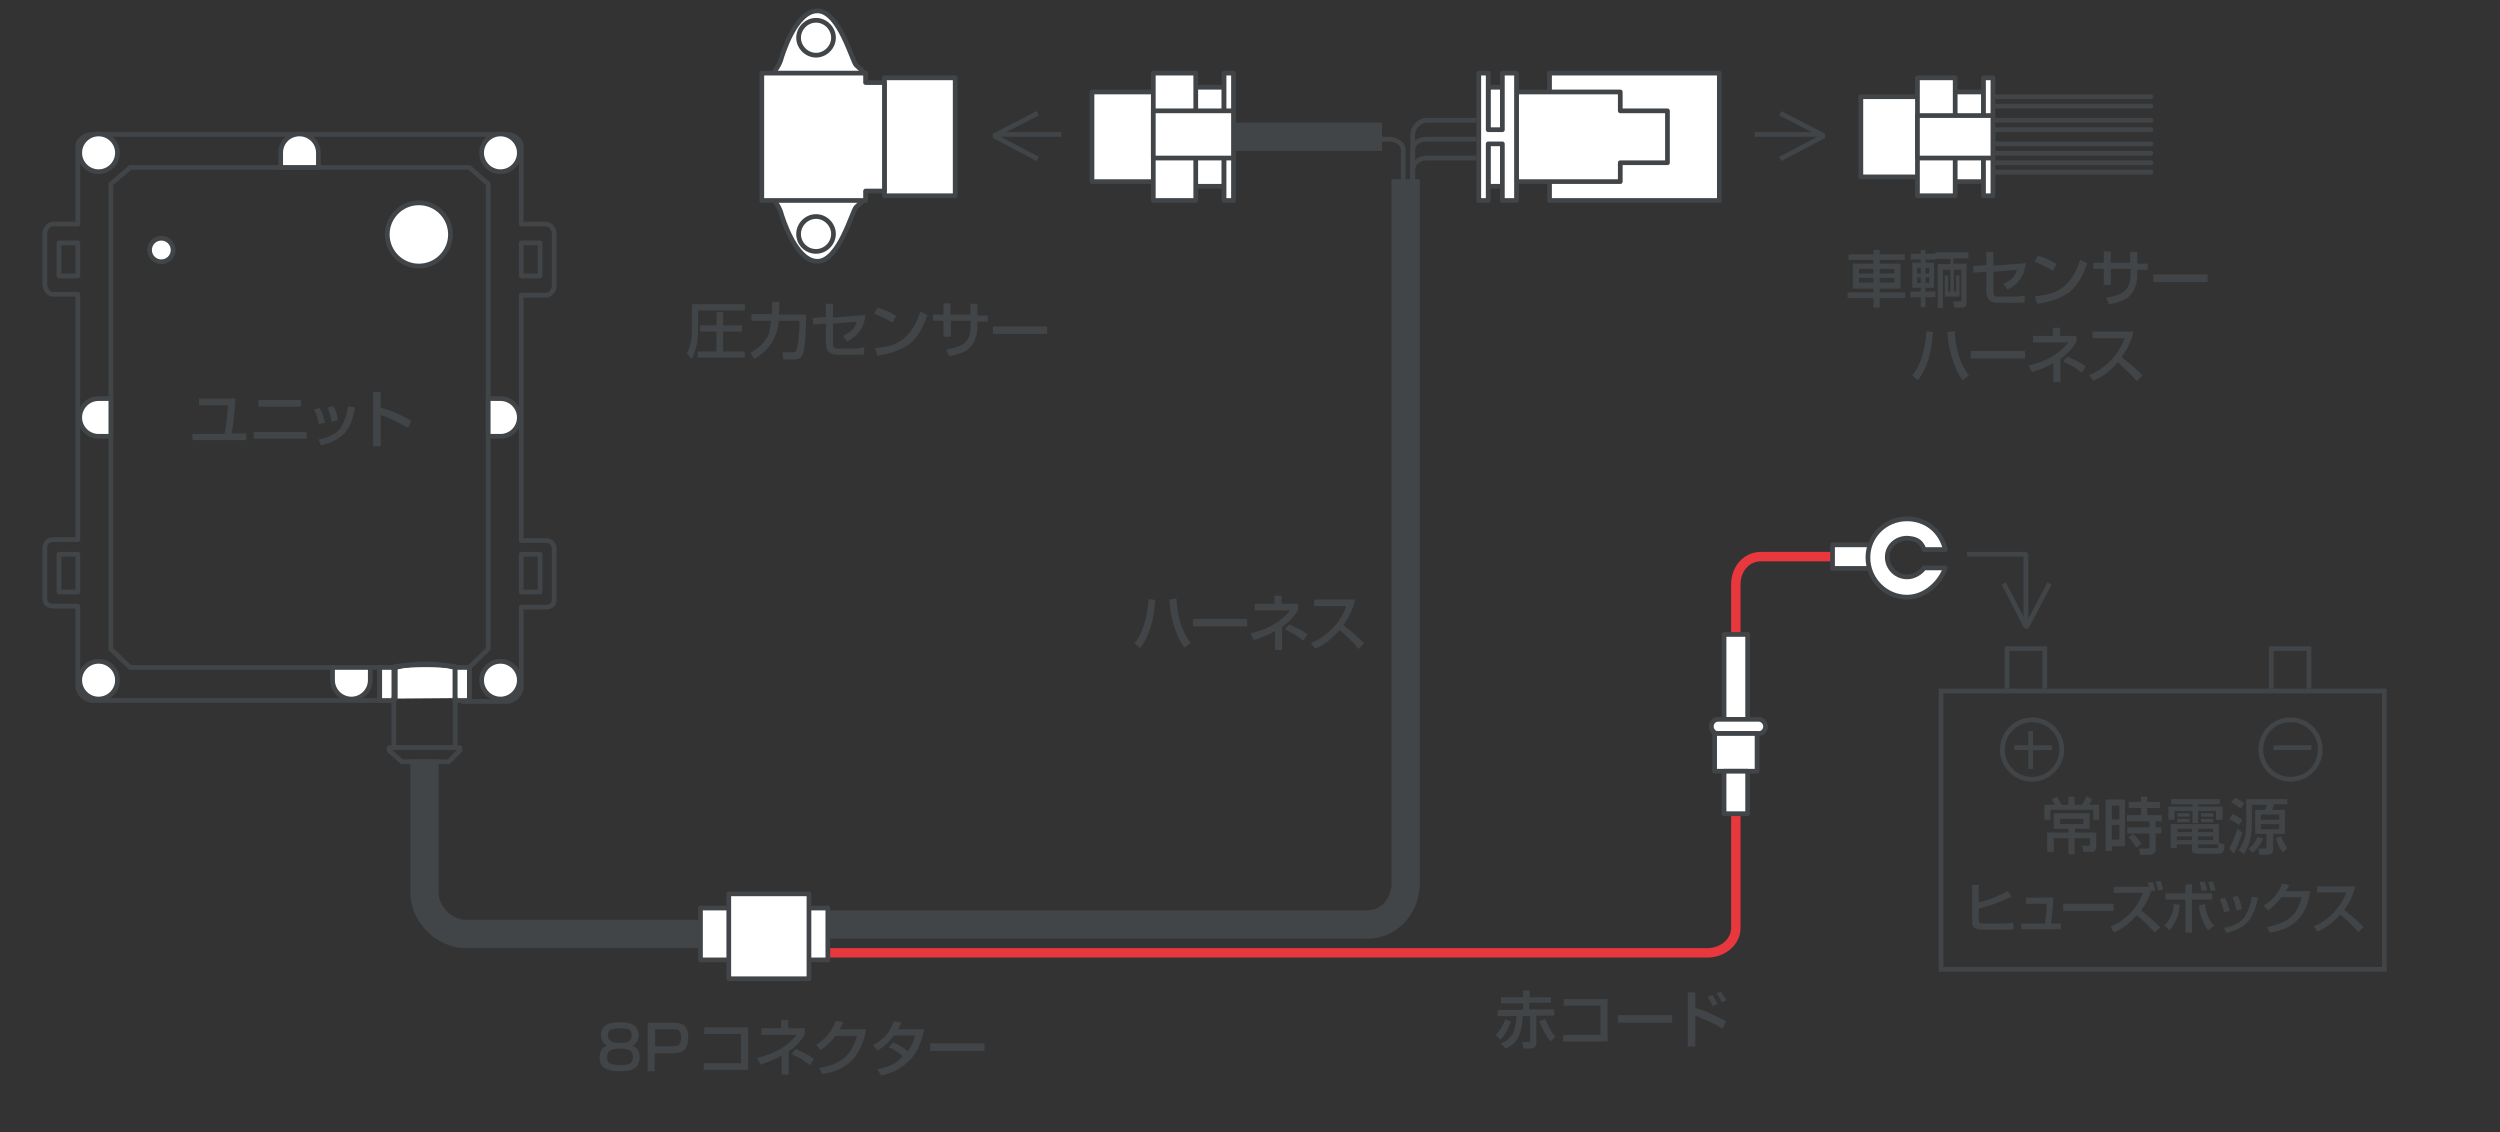 <?xml version="1.0" encoding="utf-8"?>
<!-- Generator: Adobe Illustrator 16.0.0, SVG Export Plug-In . SVG Version: 6.00 Build 0)  -->
<!DOCTYPE svg PUBLIC "-//W3C//DTD SVG 1.1//EN" "http://www.w3.org/Graphics/SVG/1.1/DTD/svg11.dtd">
<svg version="1.1" xmlns="http://www.w3.org/2000/svg" xmlns:xlink="http://www.w3.org/1999/xlink" x="0px" y="0px" width="530px"
	 height="240px" viewBox="0 0 530 240" style="enable-background:new 0 0 530 240;" xml:space="preserve">
<rect x="0" y="0" width="530" height="240" fill="#333333" stroke="none"/>
<g id="塗り">
</g>
<g id="文字">
	<g>
		<g>
			<path style="fill:#414547;" d="M42.1,84.5h7.8c-0.2,2.9-0.4,5.4-0.8,7.4h3.1v1.4H40.8V92h6.8c0.4-1.8,0.6-3.8,0.7-6.1h-6.1V84.5z"/>
			<path style="fill:#414547;" d="M53.8,91.6H65V93H53.8V91.6z M54.8,84.8h9v1.4h-9V84.8z"/>
			<path style="fill:#414547;" d="M67.8,86.5c0.5,1.1,0.9,2.1,1.1,3.1l-1.3,0.3c-0.2-1-0.5-2.1-1-3.1L67.8,86.5z M75.3,86.4
				c-0.2,1.1-0.5,2-0.7,2.7c-0.5,1.5-1.3,2.7-2.4,3.5c-1.1,0.8-2.4,1.4-4.1,1.8l-0.6-1.2c2-0.4,3.5-1.1,4.4-2.1
				c0.8-0.9,1.3-2.2,1.7-3.9c0.1-0.3,0.1-0.7,0.2-1.1L75.3,86.4z M70.7,86.1c0.5,0.9,0.8,1.9,0.9,3l-1.3,0.3c-0.2-1.1-0.4-2.1-0.9-3
				L70.7,86.1z"/>
			<path style="fill:#414547;" d="M79.1,83.1h1.6v3.3c2.1,0.6,4.3,1.5,6.5,2.8l-0.7,1.5C84,89.3,82,88.3,80.7,88v6.6h-1.6V83.1z"/>
		</g>
	</g>
	<g>
		<g>
			<path style="fill:#414547;" d="M244.9,127.2c-0.3,4.4-1.3,7.8-3.2,10.2l-1.2-1c1-1.2,1.7-2.7,2.2-4.5c0.4-1.4,0.7-3.1,0.8-4.9
				L244.9,127.2z M247.9,127.1l1.5-0.2c0.1,2,0.4,3.8,0.9,5.3c0.5,1.5,1.2,2.9,2.1,4.1l-1.3,1c-1-1.3-1.8-3.1-2.4-5.2
				C248.3,130.5,248,128.9,247.9,127.1z"/>
			<path style="fill:#414547;" d="M252.9,131.2h11.5v1.6h-11.5V131.2z"/>
			<path style="fill:#414547;" d="M271.8,132.9v4.9h-1.5v-4c-1.2,0.7-2.7,1.3-4.5,1.9l-0.7-1.4c3.7-0.9,6.5-2.5,8.4-4.9h-7.5v-1.4h4.2v-1.7
				h1.5v1.7h3.5v1.3C274.2,131,273,132.1,271.8,132.9z M273.3,132.4c1.6,0.7,2.9,1.3,3.9,2.1l-0.9,1.3c-0.7-0.5-1.3-0.9-1.8-1.3
				c-0.6-0.3-1.3-0.7-2.1-1.1L273.3,132.4z"/>
			<path style="fill:#414547;" d="M284,133.6L284,133.6c-1.7,1.9-3.4,3.2-5.2,3.9l-0.9-1.2c1.7-0.6,3.2-1.7,4.7-3.2c1.3-1.4,2.2-2.9,2.8-4.6
				h-6.8v-1.4h8.7c-0.4,1.9-1.3,3.7-2.5,5.4c1.6,1.3,3.1,2.5,4.4,3.9l-1.2,1.2C287,136.3,285.6,134.9,284,133.6z"/>
		</g>
	</g>
	<g>
		<g>
			<path style="fill:#414547;" d="M128.8,221.7c-0.4-0.1-0.7-0.4-0.9-0.7c-0.3-0.4-0.5-1-0.5-1.5c0-0.9,0.3-1.5,0.8-2
				c0.6-0.5,1.7-0.8,3.2-0.8c1.7,0,2.8,0.3,3.4,1c0.4,0.5,0.6,1.1,0.6,1.8c0,0.6-0.2,1.1-0.5,1.5c-0.2,0.3-0.5,0.6-0.9,0.7
				c0.5,0.1,0.8,0.4,1.1,0.7c0.4,0.5,0.5,1.1,0.5,1.8c0,1-0.4,1.8-1.1,2.3c-0.6,0.4-1.7,0.6-3.1,0.6c-1.6,0-2.7-0.3-3.4-0.8
				c-0.6-0.5-0.9-1.2-0.9-2.1c0-0.7,0.2-1.3,0.5-1.8C128,222,128.3,221.8,128.8,221.7z M131.4,222.3c-1.1,0-1.8,0.2-2.2,0.5
				c-0.3,0.2-0.5,0.7-0.5,1.3c0,0.5,0.1,0.9,0.3,1.1c0.4,0.4,1.2,0.6,2.4,0.6c1,0,1.7-0.1,2.1-0.3c0.4-0.2,0.7-0.7,0.7-1.4
				c0-0.6-0.2-1-0.5-1.3c-0.2-0.2-0.5-0.3-0.9-0.4C132.4,222.4,132,222.3,131.4,222.3z M131.4,218c-1,0-1.7,0.1-2.1,0.4
				c-0.3,0.2-0.4,0.6-0.4,1.1s0.1,0.9,0.4,1.1c0.3,0.2,0.6,0.3,0.9,0.4c0.4,0.1,0.8,0.1,1.2,0.1c0.7,0,1.3-0.1,1.6-0.2
				c0.4-0.1,0.7-0.4,0.8-0.7c0.1-0.2,0.1-0.4,0.1-0.7c0-0.5-0.1-0.9-0.4-1.1C133.2,218.1,132.5,218,131.4,218z"/>
			<path style="fill:#414547;" d="M137.3,216.8h5.5c0.9,0,1.6,0.2,2.1,0.5c0.7,0.5,1,1.4,1,2.7c0,1.4-0.4,2.3-1.1,2.8
				c-0.5,0.3-1.2,0.5-2.2,0.5h-3.8v3.8h-1.5V216.8z M138.9,218.2v3.6h3.7c0.7,0,1.1-0.1,1.3-0.3c0.3-0.3,0.5-0.8,0.5-1.5
				c0-0.8-0.2-1.3-0.5-1.6c-0.2-0.2-0.6-0.2-1.3-0.2H138.9z"/>
			<path style="fill:#414547;" d="M149.3,217.8h9.3v9h-9.4v-1.4h7.9v-6.2h-7.8V217.8z"/>
			<path style="fill:#414547;" d="M167.2,222.9v4.9h-1.5v-4c-1.2,0.7-2.7,1.3-4.5,1.9l-0.7-1.4c3.7-0.9,6.5-2.5,8.4-4.9h-7.5v-1.4h4.2v-1.7
				h1.5v1.7h3.5v1.3C169.6,221,168.4,222.1,167.2,222.9z M168.7,222.4c1.6,0.7,2.9,1.3,3.9,2.1l-0.9,1.3c-0.7-0.5-1.3-0.9-1.8-1.3
				c-0.6-0.3-1.3-0.7-2.1-1.1L168.7,222.4z"/>
			<path style="fill:#414547;" d="M178,218.2h5.6c-0.2,1.2-0.4,2.2-0.8,3c-1,2.8-2.9,4.8-5.7,5.8c-0.8,0.3-1.8,0.5-2.8,0.7l-0.6-1.3
				c2.6-0.4,4.6-1.3,5.8-2.6c0.9-1,1.7-2.4,2.2-4.2h-4.6c-1.1,1.5-2.2,2.4-3.1,3l-1-1.1c2-1.2,3.4-2.9,4.2-5.1l1.6,0.3
				C178.6,217.2,178.3,217.7,178,218.2z"/>
			<path style="fill:#414547;" d="M191.4,223.9c-0.9-0.8-1.9-1.4-3-1.9l1-1c1.2,0.5,2.2,1.1,3,1.9c0.8-1,1.3-2.1,1.6-3.4h-4.5
				c-0.9,1.3-2.1,2.4-3.4,3.2l-1-1.1c1.1-0.6,2-1.3,2.8-2.2c0.6-0.8,1.2-1.7,1.6-2.9l1.6,0.3c-0.2,0.5-0.5,1-0.7,1.4h5.5
				c-0.2,1.2-0.5,2.2-0.9,3.2c-1,2.5-2.7,4.3-5.2,5.6c-0.9,0.4-1.9,0.8-3,1l-0.8-1.3c1.6-0.3,3-0.8,4.3-1.7
				C190.6,224.6,191,224.3,191.4,223.9z"/>
			<path style="fill:#414547;" d="M197.2,221.2h11.5v1.6h-11.5V221.2z"/>
		</g>
	</g>
	<g>
		<g>
			<path style="fill:#414547;" d="M403.8,55.1h-5.3v0.8h4.4v5.3h-4.4V62h5.4v1.2h-5.4v2h-1.3v-2h-5.5V62h5.5v-0.8h-4.4v-5.3h4.4v-0.8h-5.3
				v-1.2h5.3v-0.9h1.3v0.9h5.3V55.1z M397.2,57h-3.1v1h3.1V57z M397.2,58.9h-3.1v1h3.1V58.9z M401.6,57h-3.1v1h3.1V57z M401.6,58.9
				h-3.1v1h3.1V58.9z"/>
			<path style="fill:#414547;" d="M410.3,54.8V55h-2.1v0.7h1.8V61h-1.8v0.8h2.1V63h-2.1v2.1h-1V63H405v-1.2h2.2V61h-1.8v-5.3h1.8V55h-2.1
				v-1.2h2.1V53h1v0.8h2.1v-0.3h7v1.3h-3.2v1.1h2.8v8.3c0,0.7-0.3,1-0.9,1h-1.7l-0.2-1.3h1.4c0.2,0,0.3-0.1,0.3-0.2v-6.5h-1.6v4.6
				h0.5v-3.4h0.7v4.5h-3.1v-4.5h0.7v3.4h0.5v-4.6h-1.6v8.1h-1.1v-9.3h2.7v-1.1H410.3z M407.2,56.8h-0.8v1.2h0.8V56.8z M407.2,58.8
				h-0.8V60h0.8V58.8z M409,56.8h-0.8v1.2h0.8V56.8z M409,58.8h-0.8V60h0.8V58.8z"/>
			<path style="fill:#414547;" d="M422.7,56.3l6.8-0.5c-0.2,1.5-0.7,2.7-1.3,3.5c-0.6,0.8-1.4,1.5-2.6,2.1l-0.9-1.2c0.7-0.3,1.3-0.7,1.8-1.1
				c0.5-0.5,0.9-1.1,1.1-1.9l-5,0.4v4c0,0.5,0,0.7,0.1,0.9c0.1,0.2,0.3,0.4,0.7,0.4c0.2,0,0.5,0,0.8,0h2.7c0.9,0,1.7-0.1,2.3-0.3
				v1.5c-0.5,0.1-1.2,0.1-2.2,0.1h-3c-0.5,0-1,0-1.4-0.1c-0.5-0.1-0.8-0.4-1.1-0.7c-0.2-0.4-0.4-1-0.4-1.8v-4l-2.7,0.2l-0.1-1.4
				l2.8-0.2v-2.8h1.5V56.3z"/>
			<path style="fill:#414547;" d="M432,54.2c1.4,0.4,2.8,1,4,1.8l-0.8,1.4c-0.5-0.3-1.1-0.7-1.8-1c-0.8-0.4-1.5-0.7-2.1-0.9L432,54.2z
				 M431.9,64.4l-0.5-1.6c1.3-0.1,2.4-0.3,3.5-0.6c2-0.7,3.6-2,4.8-4.1c0.5-0.8,0.9-1.8,1.3-3l1.5,0.7c-0.9,2.7-2.1,4.7-3.6,6
				C437.2,63.1,434.9,64,431.9,64.4z"/>
			<path style="fill:#414547;" d="M451.6,55.9v-2.5h1.5v2.5h2.2v1.3h-2.2v1.1c0,0.8-0.1,1.6-0.4,2.4c-0.4,1.2-1.1,2.1-2.1,2.7
				c-0.9,0.5-2.1,0.9-3.5,1.1l-0.6-1.4c2-0.3,3.3-0.8,4.1-1.6c0.7-0.7,1.1-1.9,1.1-3.4v-1.1h-4.2v3.4H446v-3.4h-2.2v-1.3h2.2v-2.4
				h1.5v2.4H451.6z"/>
			<path style="fill:#414547;" d="M456.5,58.2H468v1.6h-11.5V58.2z"/>
			<path style="fill:#414547;" d="M409.8,70.4c-0.3,4.4-1.3,7.8-3.2,10.2l-1.2-1c1-1.2,1.7-2.7,2.2-4.5c0.4-1.4,0.7-3.1,0.8-4.9L409.8,70.4z
				 M412.9,70.4l1.5-0.2c0.1,2,0.4,3.8,0.9,5.3c0.5,1.5,1.2,2.9,2.1,4.1l-1.3,1c-1-1.3-1.8-3.1-2.4-5.2
				C413.2,73.7,412.9,72.1,412.9,70.4z"/>
			<path style="fill:#414547;" d="M417.8,74.4h11.5V76h-11.5V74.4z"/>
			<path style="fill:#414547;" d="M436.8,76.1V81h-1.5v-4c-1.2,0.7-2.7,1.3-4.5,1.9l-0.7-1.4c3.7-0.9,6.5-2.5,8.4-4.9h-7.5v-1.4h4.2v-1.7
				h1.5v1.7h3.5v1.3C439.1,74.2,437.9,75.3,436.8,76.1z M438.3,75.6c1.6,0.7,2.9,1.3,3.9,2.1l-0.9,1.3c-0.7-0.5-1.3-0.9-1.8-1.3
				c-0.6-0.3-1.3-0.7-2.1-1.1L438.3,75.6z"/>
			<path style="fill:#414547;" d="M449,76.8L449,76.8c-1.7,1.9-3.4,3.2-5.2,3.9l-0.9-1.2c1.7-0.6,3.2-1.7,4.7-3.2c1.3-1.4,2.2-2.9,2.8-4.6
				h-6.8v-1.4h8.7c-0.4,1.9-1.3,3.7-2.5,5.4c1.6,1.3,3.1,2.5,4.4,3.9l-1.2,1.2C451.9,79.5,450.5,78.2,449,76.8z"/>
		</g>
	</g>
	<g>
		<g>
			<path style="fill:#414547;" d="M146.6,64.5h11.3v1.3h-9.9v4.3c0,1-0.1,2-0.3,3c-0.3,1.2-0.6,2.2-1.1,3l-1-1.2c0.7-1.3,1.1-2.9,1.1-4.8
				V64.5z M157.3,69v1.3h-4v4.2h4.6v1.3h-10v-1.3h4v-4.2h-3.5V69h3.5v-2.8h1.4V69H157.3z"/>
			<path style="fill:#414547;" d="M163.5,68h-4.2v-1.4h4.3c0-0.6,0.1-1.1,0.1-1.7v-0.9h1.5v1c0,0.7,0,1.2-0.1,1.7h5.8c0,2.1-0.1,3.8-0.2,5.3
				c-0.1,1.3-0.3,2.3-0.4,2.8c-0.2,0.5-0.4,0.9-0.7,1.1c-0.3,0.2-0.7,0.3-1.1,0.3h-2.4l-0.2-1.5h2.2c0.3,0,0.5-0.1,0.7-0.3
				c0.1-0.2,0.2-0.6,0.3-1.1c0.1-0.6,0.2-1.5,0.3-2.6c0.1-0.9,0.1-1.7,0.1-2.3c0-0.1,0-0.2,0-0.4h-4.4c-0.1,1.3-0.4,2.3-0.7,3.1
				c-0.8,2.1-2.3,3.7-4.5,5l-0.8-1.3c2-1.1,3.3-2.5,4-4.2C163.1,70,163.3,69.1,163.5,68z"/>
			<path style="fill:#414547;" d="M176.7,67.3l6.8-0.5c-0.2,1.5-0.7,2.7-1.3,3.5c-0.6,0.8-1.4,1.5-2.6,2.1l-0.9-1.2c0.7-0.3,1.3-0.7,1.8-1.1
				c0.5-0.5,0.9-1.1,1.1-1.9l-5,0.4v4c0,0.5,0,0.7,0.1,0.9c0.1,0.2,0.3,0.4,0.7,0.4c0.2,0,0.5,0,0.8,0h2.7c0.9,0,1.7-0.1,2.3-0.3
				v1.5c-0.5,0.1-1.2,0.1-2.2,0.1h-3c-0.5,0-1,0-1.4-0.1c-0.5-0.1-0.8-0.4-1.1-0.7c-0.2-0.4-0.4-1-0.4-1.8v-4l-2.7,0.2l-0.1-1.4
				l2.8-0.2v-2.8h1.5V67.3z"/>
			<path style="fill:#414547;" d="M186,65.2c1.4,0.4,2.8,1,4,1.8l-0.8,1.4c-0.5-0.3-1.1-0.7-1.8-1c-0.8-0.4-1.5-0.7-2.1-0.9L186,65.2z
				 M186,75.4l-0.5-1.6c1.3-0.1,2.4-0.3,3.5-0.6c2-0.7,3.6-2,4.8-4.1c0.5-0.8,0.9-1.8,1.3-3l1.5,0.7c-0.9,2.7-2.1,4.7-3.6,6
				C191.2,74.1,188.9,75,186,75.4z"/>
			<path style="fill:#414547;" d="M205.7,66.9v-2.5h1.5v2.5h2.2v1.3h-2.2v1.1c0,0.8-0.1,1.6-0.4,2.4c-0.4,1.2-1.1,2.1-2.1,2.7
				c-0.9,0.5-2.1,0.9-3.5,1.1l-0.6-1.4c2-0.3,3.3-0.8,4.1-1.6c0.7-0.7,1.1-1.9,1.1-3.4v-1.1h-4.2v3.4H200v-3.4h-2.2v-1.3h2.2v-2.4
				h1.5v2.4H205.7z"/>
			<path style="fill:#414547;" d="M210.5,69.2H222v1.6h-11.5V69.2z"/>
		</g>
	</g>
	<rect x="411.5" y="146.5" style="fill:none;stroke:#414547;stroke-miterlimit:10;" width="94" height="59"/>
	<polyline style="fill:none;stroke:#414547;stroke-miterlimit:10;" points="433.5,146 433.5,137.5 425.5,137.5 425.5,146 	"/>
	<polyline style="fill:none;stroke:#414547;stroke-miterlimit:10;" points="489.5,146 489.5,137.5 481.5,137.5 481.5,146 	"/>
	<g>
		<path style="fill:none;stroke:#414547;" d="M479.3,158.9c0-3.5,2.8-6.3,6.3-6.3c3.5,0,6.3,2.8,6.3,6.3c0,3.5-2.8,6.3-6.3,6.3
			C482.1,165.2,479.3,162.4,479.3,158.9z"/>
		<line style="fill:none;stroke:#414547;" x1="490" y1="158.5" x2="482" y2="158.5"/>
	</g>
	<g>
		<g>
			<path style="fill:#414547;" d="M318.1,220.4l-1-1c0.9-0.9,1.6-2,2-3.3l1.2,0.5c-0.2,0.6-0.5,1.2-0.8,1.9
				C319.1,219.2,318.7,219.8,318.1,220.4z M328.8,211.3v1.3h-4.6v1.4h5.3v1.3h-3.8v5.7c0,0.5-0.1,0.8-0.4,1c-0.2,0.2-0.5,0.3-1,0.3
				H323l-0.3-1.4h1.4c0.2,0,0.3-0.1,0.3-0.3v-5.2h-1.6c-0.1,1.7-0.3,3.1-0.8,4.2c-0.5,1.2-1.4,2.1-2.8,2.7l-1-1.1
				c1.1-0.4,1.9-1.1,2.4-1.9c0.5-0.9,0.8-2.2,0.9-3.9h-4v-1.3h5.4v-1.4h-4.7v-1.3h4.7V210h1.4v1.4H328.8z M328.7,220.8
				c-0.9-1.1-1.7-2.6-2.4-4.3l1.3-0.5c0.3,0.8,0.6,1.4,0.9,2c0.3,0.6,0.7,1.2,1.2,1.8L328.7,220.8z"/>
			<path style="fill:#414547;" d="M331.5,211.8h9.3v9h-9.4v-1.4h7.9v-6.2h-7.8V211.8z"/>
			<path style="fill:#414547;" d="M343,215.2h11.5v1.6H343V215.2z"/>
			<path style="fill:#414547;" d="M357.8,210.4h1.6v3.3c1.9,0.5,4.1,1.5,6.5,2.8l-0.7,1.6c-0.8-0.5-1.8-1.1-3-1.6c-1.1-0.5-2-0.9-2.8-1.2
				v6.6h-1.6V210.4z M363,210.9c0.4,0.7,0.8,1.3,1.1,1.9l-1,0.5c-0.3-0.6-0.6-1.3-1.1-1.9L363,210.9z M364.8,210.2
				c0.4,0.6,0.8,1.2,1.2,1.8l-1,0.5c-0.3-0.6-0.6-1.3-1.1-1.9L364.8,210.2z"/>
		</g>
	</g>
	<g>
		<path style="fill:none;stroke:#414547;" d="M424.5,158.9c0-3.4,2.8-6.3,6.3-6.3c3.5,0,6.3,2.8,6.3,6.3c0,3.4-2.8,6.3-6.3,6.3
			C427.3,165.2,424.5,162.4,424.5,158.9z"/>
		<line style="fill:none;stroke:#414547;" x1="435" y1="158.5" x2="427" y2="158.5"/>
		<line style="fill:none;stroke:#414547;" x1="430.5" y1="155" x2="430.5" y2="163"/>
	</g>
	<g>
		<g>
			<path style="fill:#414547;" d="M436.1,168.9c0.3,0.5,0.6,1,0.9,1.7h1.5v-1.7h1.3v1.7h1.6c0.3-0.5,0.6-1.1,0.9-1.8l1.2,0.6
				c-0.1,0.3-0.3,0.7-0.6,1.2h2.1v3.2h-1.2v-2.1h-9.1v2.1h-1.3v-3.2h2.2c0-0.1-0.1-0.3-0.3-0.6c-0.2-0.3-0.3-0.5-0.3-0.6
				L436.1,168.9z M443,177.7h-3.2v3.4h-1.3v-3.4h-3.1v2.9h-1.4v-4.1h4.5v-0.8h-3.1v-3.3h7.6v3.3h-3.1v0.8h4.5v2.8
				c0,0.5-0.1,0.8-0.2,1c-0.2,0.2-0.4,0.3-0.8,0.3h-1.7l-0.3-1.3h1.2c0.2,0,0.3,0,0.4-0.1c0.1-0.1,0.1-0.1,0.1-0.3V177.7z
				 M441.7,173.6h-5v1.1h5V173.6z"/>
			<path style="fill:#414547;" d="M446.4,169.5h4.1v9.9h-2.8v1h-1.3V169.5z M449.3,170.8h-1.6v2.9h1.6V170.8z M449.3,174.9h-1.6v3.1h1.6
				V174.9z M457.9,171.3h-2.7v1.5h3.1v1.3H457v1.3h1.2v1.3H457v3.2c0,0.3,0,0.5-0.1,0.6c-0.2,0.4-0.5,0.7-1.1,0.7h-2.1l-0.2-1.3h1.9
				c0.2,0,0.3-0.1,0.3-0.2v-3H451v-1.3h4.7v-1.3h-4.8v-1.3h3v-1.5h-2.6v-1.3h2.6v-1.1h1.3v1.1h2.7V171.3z M452.2,176.8
				c0.7,0.6,1.3,1.3,1.8,2.1l-1.1,0.8c-0.4-0.6-0.7-1.1-0.9-1.3c-0.2-0.3-0.5-0.6-0.8-0.9L452.2,176.8z"/>
			<path style="fill:#414547;" d="M460.2,169.4h10.4v1.1H466v0.5h5.2v2.8h-1.4v-1.9H466v2.6h-1.2v-2.6H461v1.9h-1.3v-2.8h5.1v-0.5h-4.5
				V169.4z M471.6,179c0,0.7-0.1,1.1-0.2,1.4c-0.2,0.4-0.5,0.6-0.9,0.6H466c-0.5,0-0.8-0.1-1-0.2c-0.2-0.1-0.3-0.4-0.3-0.7V179h-3.2
				v0.8h-1.3v-5.1h10.2v4L471.6,179z M464.7,177.3h-3.2v0.8h3.2V177.3z M464.7,175.7h-3.1v0.7h3.1V175.7z M461.6,172.4h2.6v0.7h-2.6
				V172.4z M461.6,173.6h2.6v0.7h-2.6V173.6z M469.2,175.7H466v0.7h3.2V175.7z M469.2,177.3H466v0.8h3.2V177.3z M470.3,179H466v0.5
				c0,0.2,0,0.3,0.1,0.3c0,0,0.1,0,0.2,0h3.5c0.2,0,0.3,0,0.4-0.1C470.2,179.7,470.3,179.4,470.3,179z M466.6,172.4h2.6v0.7h-2.6
				V172.4z M466.6,173.6h2.6v0.7h-2.6V173.6z"/>
			<path style="fill:#414547;" d="M475.4,176.5c-0.5,1.5-1.1,3-1.8,4.5l-1-1.1c0.7-1.3,1.3-2.7,1.7-4.2L475.4,176.5z M473.3,172.6
				c0.7,0.3,1.4,0.7,2.1,1.2l-0.8,1.1c-0.6-0.5-1.2-0.9-2-1.2L473.3,172.6z M473.8,169.1c0.7,0.3,1.4,0.7,2,1.2l-0.8,1.1
				c-0.8-0.6-1.4-1-2-1.3L473.8,169.1z M484.9,170.5h-2.8c0,0.1-0.1,0.3-0.2,0.6c0,0.1-0.1,0.3-0.2,0.6h2.7v5.1h-2.5v3.3
				c0,0.3-0.1,0.6-0.3,0.8c-0.2,0.2-0.5,0.3-0.8,0.3H479l-0.2-1.3h1.2c0.2,0,0.4,0,0.4-0.1c0-0.1,0.1-0.1,0.1-0.3v-2.7h-2.4v-5.1
				h2.1c0.2-0.4,0.3-0.8,0.4-1.1h-3.2v4.1c0,1-0.1,2-0.3,3c-0.3,1.4-0.8,2.5-1.4,3.4l-1.1-0.9c0.6-0.8,1-1.7,1.3-2.7
				c0.2-0.9,0.3-1.9,0.3-3v-5.1h8.7V170.5z M479.8,177.8c-0.5,1.2-1.3,2.2-2.2,3l-0.9-0.9c0.9-0.6,1.5-1.5,1.9-2.5L479.8,177.8z
				 M483.2,172.7h-3.9v1.1h3.9V172.7z M483.2,174.7h-3.9v1.1h3.9V174.7z M484,180.7c-0.7-0.8-1.2-1.8-1.5-3l1.1-0.4
				c0.3,0.9,0.8,1.8,1.3,2.5L484,180.7z"/>
			<path style="fill:#414547;" d="M418.1,187.6h1.4v3.7c0.9-0.2,1.9-0.5,3-0.9c1.2-0.5,2.3-1,3.1-1.5l0.9,1.2c-2.6,1.2-4.9,2-7,2.5v2.5
				c0,0.3,0.1,0.5,0.2,0.6c0.1,0.1,0.4,0.1,0.8,0.1h3.9c1,0,1.7-0.1,2.4-0.2l0.1,1.4c-0.6,0.1-1.1,0.1-1.6,0.1h-5
				c-0.7,0-1.1-0.1-1.5-0.3c-0.5-0.2-0.7-0.7-0.7-1.4V187.6z"/>
			<path style="fill:#414547;" d="M429.5,190.3h5.8c-0.1,2.3-0.3,4.1-0.5,5.5h2.1v1.2h-8.4v-1.2h5c0.2-1.1,0.4-2.5,0.4-4.2h-4.4V190.3z"/>
			<path style="fill:#414547;" d="M437.4,191.6h10.7v1.5h-10.7V191.6z"/>
			<path style="fill:#414547;" d="M455.6,188L455.6,188c-0.1-0.3-0.2-0.6-0.3-0.9l1.1-0.1c0.2,0.6,0.4,1.2,0.5,1.8l-0.9,0.2
				c-0.4,1.4-1.1,2.7-2.1,4c0.4,0.3,1,0.8,1.7,1.4c1,0.9,1.8,1.6,2.4,2.2l-1.2,1.1c-0.9-1-2.1-2.3-3.8-3.7c-1.4,1.6-3,2.9-4.8,3.7
				l-0.8-1.2c1.6-0.7,3.1-1.7,4.4-3.1c1-1.1,1.9-2.5,2.5-4.1h-6.2V188H455.6z M458.6,188.6l-1.1,0.2c-0.1-0.6-0.2-1.3-0.5-1.9
				l1.1-0.1C458.3,187.4,458.4,188,458.6,188.6z"/>
			<path style="fill:#414547;" d="M459.9,197.2l-1.1-1c0.6-0.5,1-1.1,1.4-1.9c0.4-0.8,0.6-1.6,0.6-2.4c0,0,0-0.1,0-0.2l1.3,0.1
				c-0.1,0.9-0.2,1.7-0.4,2.4C461.2,195.5,460.6,196.4,459.9,197.2z M463.3,187.5h1.4v1.9h4.3v1.3h-4.3v7h-1.4v-7h-4.2v-1.3h4.2
				V187.5z M468.1,197.2c-0.6-0.8-1-1.6-1.3-2.4c-0.3-0.8-0.5-1.8-0.6-2.9l1.3-0.2c0.1,1.8,0.8,3.4,1.9,4.6L468.1,197.2z
				 M467.4,186.9c0.3,0.7,0.4,1.3,0.5,1.8l-1.1,0.2c-0.2-0.7-0.3-1.4-0.5-1.9L467.4,186.9z M469.1,186.8c0.3,0.7,0.4,1.3,0.6,1.9
				l-1,0.2c-0.2-0.8-0.4-1.5-0.5-1.9L469.1,186.8z"/>
			<path style="fill:#414547;" d="M471.7,190.3c0.5,1,0.8,2,1,2.8l-1.2,0.3c-0.2-1-0.5-1.9-0.9-2.8L471.7,190.3z M478.7,190.3
				c-0.2,1-0.4,1.8-0.7,2.5c-0.5,1.4-1.2,2.5-2.2,3.3c-1,0.8-2.3,1.3-3.8,1.7l-0.5-1.1c1.9-0.3,3.2-1,4.1-2c0.7-0.8,1.2-2,1.6-3.6
				c0.1-0.3,0.1-0.6,0.2-1L478.7,190.3z M474.4,189.9c0.4,0.8,0.7,1.8,0.9,2.8l-1.2,0.3c-0.1-1-0.4-1.9-0.8-2.8L474.4,189.9z"/>
			<path style="fill:#414547;" d="M484.6,188.9h5.2c-0.2,1.1-0.4,2-0.7,2.8c-0.9,2.6-2.7,4.4-5.3,5.4c-0.8,0.3-1.6,0.5-2.6,0.6l-0.6-1.2
				c2.4-0.4,4.2-1.2,5.4-2.4c0.9-0.9,1.5-2.3,2-3.9h-4.3c-1.1,1.3-2,2.3-2.9,2.8l-0.9-1c1.9-1.1,3.2-2.7,3.9-4.7l1.5,0.3
				C485.2,187.9,484.9,188.4,484.6,188.9z"/>
			<path style="fill:#414547;" d="M496.1,193.9L496.1,193.9c-1.5,1.7-3.1,2.9-4.8,3.6l-0.8-1.1c1.5-0.6,3-1.6,4.3-3c1.2-1.3,2.1-2.7,2.6-4.2
				h-6.2v-1.3h8.1c-0.4,1.8-1.2,3.4-2.3,5c1.5,1.2,2.8,2.4,4.1,3.6l-1.1,1.1C498.8,196.3,497.6,195.1,496.1,193.9z"/>
		</g>
	</g>
</g>
<g id="イラスト">
	<g>
		<path style="fill:none;stroke:#E8373D;stroke-width:2;" d="M175,202h187c3.1,0,6-2.2,6-5.3v-72.9c0-3.1,2.2-5.8,5.3-5.8H392"/>
	</g>
	<g>
		<path style="fill:none;stroke:#414547;" d="M297.5,52V31.9c0-1.6-1.6-2.4-3.2-2.4H284"/>
	</g>
	<g>
		<path style="fill:none;stroke:#414547;" d="M299.5,52V31.9c0-1.6,1.4-2.4,3-2.4H313"/>
	</g>
	<g>
		<path style="fill:none;stroke:#414547;" d="M299.5,52V28.6c0-1.6,1.4-3.1,3-3.1H313"/>
	</g>
	<g>
		<path style="fill:none;stroke:#414547;" d="M299.5,64V36.1c0-1.6,1.4-2.6,3-2.6H313"/>
	</g>
	<g>
		<path style="fill:none;stroke:#414547;stroke-width:6;stroke-linejoin:round;stroke-miterlimit:10;" d="M298,38v149.3c0,4.7-3.5,8.7-8.1,8.7H171"/>
	</g>
	<g>
		<path style="fill:none;stroke:#414547;stroke-width:6;stroke-linejoin:round;stroke-miterlimit:10;" d="M151,198H98.8c-4.7,0-8.8-4.2-8.8-8.8V161"/>
	</g>
	<g>
		<rect x="148.5" y="192.5" style="fill:#FFFFFF;stroke:#414547;stroke-linecap:round;stroke-linejoin:round;stroke-miterlimit:10;" width="27" height="11"/>
		<rect x="154.5" y="189.5" style="fill:#FFFFFF;stroke:#414547;stroke-linecap:round;stroke-linejoin:round;stroke-miterlimit:10;" width="17" height="18"/>
	</g>
	<line style="fill:none;stroke:#414547;stroke-width:6;stroke-miterlimit:10;" x1="293" y1="29" x2="238" y2="29"/>
	<g>
		<rect x="231.5" y="19.5" style="fill:#FFFFFF;stroke:#414547;stroke-linecap:round;stroke-linejoin:round;" width="15" height="19"/>
		<rect x="252.5" y="18.5" style="fill:#FFFFFF;stroke:#414547;stroke-linecap:round;stroke-linejoin:round;" width="7" height="21"/>
		<rect x="259.5" y="15.5" style="fill:#FFFFFF;stroke:#414547;stroke-linecap:round;stroke-linejoin:round;" width="2" height="27"/>
		<rect x="244.5" y="15.5" style="fill:#FFFFFF;stroke:#414547;stroke-linecap:round;stroke-linejoin:round;" width="9" height="27"/>
		<rect x="244.5" y="23.5" style="fill:#FFFFFF;stroke:#414547;stroke-linecap:round;stroke-linejoin:round;" width="17" height="10"/>
	</g>
	<g>
		<rect x="328.5" y="15.5" style="fill:#FFFFFF;stroke:#414547;stroke-linecap:round;stroke-linejoin:round;" width="36" height="27"/>
		<polygon style="fill:#FFFFFF;stroke:#414547;stroke-linecap:round;stroke-linejoin:round;" points="343.5,38.5 343.5,34.5 353.5,34.5 353.5,23.5 343.5,23.5 343.5,19.5 320.5,19.5 320.5,38.5 		"/>
		<rect x="315.5" y="18.5" style="fill:#FFFFFF;stroke:#414547;stroke-linecap:round;stroke-linejoin:round;" width="6" height="21"/>
		<polygon style="fill:#FFFFFF;stroke:#414547;stroke-linecap:round;stroke-linejoin:round;" points="315.5,42.5 315.5,30.5 318.5,30.5 318.5,42.5 321.5,42.5 321.5,15.5 318.5,15.5 318.5,27.5 
			315.5,27.5 315.5,15.5 313.5,15.5 313.5,42.5 		"/>
	</g>
	<g>
		<line style="fill:none;stroke:#414547;stroke-linejoin:bevel;" x1="372" y1="28.5" x2="386" y2="28.5"/>
		<polyline style="fill:none;stroke:#414547;stroke-linejoin:bevel;" points="377.4,24 386.7,28.8 377.4,33.7 		"/>
	</g>
	<g>
		<line style="fill:none;stroke:#414547;stroke-linejoin:bevel;" x1="225" y1="28.5" x2="211" y2="28.5"/>
		<polyline style="fill:none;stroke:#414547;stroke-linejoin:bevel;" points="220,33.7 210.7,28.8 220,24 		"/>
	</g>
	<g>
		<line style="fill:#FFFFFF;stroke:#414547;stroke-linecap:round;stroke-linejoin:round;stroke-miterlimit:10;" x1="422" y1="34.5" x2="456" y2="34.5"/>
		<line style="fill:#FFFFFF;stroke:#414547;stroke-linecap:round;stroke-linejoin:round;stroke-miterlimit:10;" x1="422" y1="30.5" x2="456" y2="30.5"/>
		<line style="fill:#FFFFFF;stroke:#414547;stroke-linecap:round;stroke-linejoin:round;stroke-miterlimit:10;" x1="422" y1="25.5" x2="456" y2="25.5"/>
		<line style="fill:#FFFFFF;stroke:#414547;stroke-linecap:round;stroke-linejoin:round;stroke-miterlimit:10;" x1="422" y1="20.5" x2="456" y2="20.5"/>
	</g>
	<g>
		<line style="fill:#FFFFFF;stroke:#414547;stroke-linecap:round;stroke-linejoin:round;stroke-miterlimit:10;" x1="422" y1="36.5" x2="456" y2="36.5"/>
		<line style="fill:#FFFFFF;stroke:#414547;stroke-linecap:round;stroke-linejoin:round;stroke-miterlimit:10;" x1="422" y1="32.5" x2="456" y2="32.5"/>
		<line style="fill:#FFFFFF;stroke:#414547;stroke-linecap:round;stroke-linejoin:round;stroke-miterlimit:10;" x1="422" y1="27.5" x2="456" y2="27.5"/>
		<line style="fill:#FFFFFF;stroke:#414547;stroke-linecap:round;stroke-linejoin:round;stroke-miterlimit:10;" x1="422" y1="22.5" x2="456" y2="22.5"/>
	</g>
	<g>
		<path style="fill:#FFFFFF;stroke:#414547;stroke-linecap:round;stroke-linejoin:round;stroke-miterlimit:10;" d="M164.2,15.1c0,0,0.8-0.9,1.3-2.3c0.4-1.4,3.2-10.5,7.8-10.5c4.6,0,7.4,10.8,8.2,11.5
			c0.8,0.7,1.4,1.3,1.4,1.3"/>
		<path style="fill:#FFFFFF;stroke:#414547;stroke-linecap:round;stroke-linejoin:round;stroke-miterlimit:10;" d="M164.2,42.6c0,0,0.8,0.9,1.3,2.3c0.4,1.4,3.2,10.5,7.8,10.5c4.6,0,7.4-10.8,8.2-11.5
			c0.8-0.7,1.4-1.3,1.4-1.3"/>
		<rect x="187.5" y="16.5" style="fill:#FFFFFF;stroke:#414547;stroke-linecap:round;stroke-linejoin:round;stroke-miterlimit:10;" width="15" height="25"/>
		<polygon style="fill:#FFFFFF;stroke:#414547;stroke-linecap:round;stroke-linejoin:round;stroke-miterlimit:10;" points="183.5,42.5 183.5,40.5 187.5,40.5 187.5,17.5 183.5,17.5 183.5,15.5 161.5,15.5 161.5,42.5 		"/>
		<path style="fill:#FFFFFF;stroke:#414547;stroke-linecap:round;stroke-linejoin:round;stroke-miterlimit:10;" d="M169.3,49.6c0-2,1.7-3.7,3.7-3.7c2,0,3.7,1.7,3.7,3.7c0,2-1.7,3.7-3.7,3.7C171,53.3,169.3,51.7,169.3,49.6z
			"/>
		<path style="fill:#FFFFFF;stroke:#414547;stroke-linecap:round;stroke-linejoin:round;stroke-miterlimit:10;" d="M169.3,8c0-2,1.7-3.7,3.7-3.7c2,0,3.7,1.7,3.7,3.7c0,2-1.7,3.7-3.7,3.7C171,11.7,169.3,10,169.3,8z"/>
	</g>
	<g>
		<rect x="394.5" y="20.5" style="fill:#FFFFFF;stroke:#414547;stroke-linecap:round;stroke-linejoin:round;" width="13" height="17"/>
		<rect x="413.5" y="19.5" style="fill:#FFFFFF;stroke:#414547;stroke-linecap:round;stroke-linejoin:round;" width="7" height="19"/>
		<rect x="420.5" y="16.5" style="fill:#FFFFFF;stroke:#414547;stroke-linecap:round;stroke-linejoin:round;" width="2" height="25"/>
		<rect x="406.5" y="16.5" style="fill:#FFFFFF;stroke:#414547;stroke-linecap:round;stroke-linejoin:round;" width="8" height="25"/>
		<rect x="406.5" y="24.5" style="fill:#FFFFFF;stroke:#414547;stroke-linecap:round;stroke-linejoin:round;" width="16" height="9"/>
	</g>
	<g>
		<path style="fill:none;stroke:#414547;stroke-linecap:round;stroke-linejoin:round;stroke-miterlimit:10;" d="M83,148.5H19.6c-1.5,0-3.1-1.5-3.1-3v-17h-5.2c-1.1,0-1.8-0.5-1.8-1.6v-10.7c0-1.1,0.7-1.8,1.8-1.8h5.2v-52
			h-5.2c-1.1,0-1.8-1.1-1.8-2.2V49.7c0-1.1,0.7-2.2,1.8-2.2h5.2V31c0-1.5,1.6-2.5,3.1-2.5h87.9c1.5,0,3,1.1,3,2.5v16.5h5.2
			c1.1,0,1.8,1.1,1.8,2.2v10.7c0,1.1-0.7,2.2-1.8,2.2h-5.2v52h5.2c1.1,0,1.8,0.7,1.8,1.8v10.7c0,1.1-0.7,1.6-1.8,1.6h-5.2v17
			c0,1.5-1.6,3-3,3H98 M16.5,51.5h-4v7h4V51.5z M114.5,51.5h-4v7h4V51.5z M16.5,117.5h-4v8h4V117.5z M114.5,117.5h-4v8h4V117.5z"/>
		<polygon style="fill:none;stroke:#414547;stroke-linecap:round;stroke-linejoin:round;stroke-miterlimit:10;" points="27.6,35.5 23.5,39 23.5,137.6 27.6,141.5 99.5,141.5 103.5,137.6 103.5,39 99.5,35.5 		"/>
		<path style="fill:#FFFFFF;stroke:#414547;stroke-linecap:round;stroke-linejoin:round;stroke-miterlimit:10;" d="M78.5,144.2v-2.7h-8v2.7c0,2.2,1.8,4,4,4C76.7,148.2,78.5,146.4,78.5,144.2z"/>
		<path style="fill:#FFFFFF;stroke:#414547;stroke-linecap:round;stroke-linejoin:round;stroke-miterlimit:10;" d="M59.5,32.4v3.1h8v-3.1c0-2.2-1.8-4-4-4C61.3,28.4,59.5,30.1,59.5,32.4z"/>
		<path style="fill:#FFFFFF;stroke:#414547;stroke-linecap:round;stroke-linejoin:round;stroke-miterlimit:10;" d="M20.9,92.5h2.6v-8h-2.6c-2.2,0-4,1.8-4,4C16.9,90.7,18.7,92.5,20.9,92.5z"/>
		<path style="fill:#FFFFFF;stroke:#414547;stroke-linecap:round;stroke-linejoin:round;stroke-miterlimit:10;" d="M106.1,92.5h-2.6v-8h2.6c2.2,0,4,1.8,4,4C110.1,90.7,108.3,92.5,106.1,92.5z"/>
		<rect x="80.5" y="141.5" style="fill:#FFFFFF;stroke:#414547;stroke-linecap:round;stroke-linejoin:round;stroke-miterlimit:10;" width="3" height="7"/>
		<rect x="96.5" y="141.5" style="fill:#FFFFFF;stroke:#414547;stroke-linecap:round;stroke-linejoin:round;stroke-miterlimit:10;" width="3" height="7"/>
		<path style="fill:#FFFFFF;stroke:#414547;stroke-linecap:round;stroke-linejoin:round;stroke-miterlimit:10;" d="M24.9,32.4c0,2.2-1.8,4-4,4l0,0c-2.2,0-4-1.8-4-4l0,0c0-2.2,1.8-4,4-4l0,0C23.1,28.4,24.9,30.2,24.9,32.4
			L24.9,32.4z"/>
		<path style="fill:#FFFFFF;stroke:#414547;stroke-linecap:round;stroke-linejoin:round;stroke-miterlimit:10;" d="M110.1,32.4c0,2.2-1.8,4-4,4l0,0c-2.2,0-4-1.8-4-4l0,0c0-2.2,1.8-4,4-4l0,0
			C108.3,28.4,110.1,30.2,110.1,32.4L110.1,32.4z"/>
		<path style="fill:#FFFFFF;stroke:#414547;stroke-linecap:round;stroke-linejoin:round;stroke-miterlimit:10;" d="M24.9,144.2c0,2.2-1.8,4-4,4l0,0c-2.2,0-4-1.8-4-4l0,0c0-2.2,1.8-4,4-4l0,0C23.1,140.2,24.9,142,24.9,144.2
			L24.9,144.2z"/>
		<path style="fill:#FFFFFF;stroke:#414547;stroke-linecap:round;stroke-linejoin:round;stroke-miterlimit:10;" d="M110.1,144.2c0,2.2-1.8,4-4,4l0,0c-2.2,0-4-1.8-4-4l0,0c0-2.2,1.8-4,4-4l0,0
			C108.3,140.2,110.1,142,110.1,144.2L110.1,144.2z"/>
		<circle style="fill:#FFFFFF;stroke:#414547;" cx="88.8" cy="49.7" r="6.7"/>
		<circle style="fill:#FFFFFF;stroke:#414547;stroke-linecap:round;stroke-linejoin:round;stroke-miterlimit:10;" cx="34.2" cy="53" r="2.5"/>
		<g id="ARC_2_">
			<path style="fill:#FFFFFF;stroke:#414547;stroke-linecap:round;stroke-linejoin:round;stroke-miterlimit:10;" d="M96.5,148v-6.7c-4-0.5-8.5-0.5-12.7,0l0,6.8"/>
		</g>
		<path style="fill:none;stroke:#414547;stroke-linecap:round;stroke-linejoin:round;stroke-miterlimit:10;" d="M96.5,158.5v-17h0c-4.2-1-8.5-1-12.7,0h-0.3v17H96.5z"/>
		<polygon style="fill:none;stroke:#414547;stroke-linecap:round;stroke-linejoin:round;stroke-miterlimit:10;" points="96.8,158.5 97.5,158.5 97.5,159.1 95.1,161.5 85.2,161.5 82.5,159.1 82.5,158.5 83.5,158.5 		"/>
		<rect x="80.5" y="141.5" style="fill:#FFFFFF;stroke:#414547;stroke-linecap:round;stroke-linejoin:round;stroke-miterlimit:10;" width="3" height="7"/>
		<rect x="96.5" y="141.5" style="fill:#FFFFFF;stroke:#414547;stroke-linecap:round;stroke-linejoin:round;stroke-miterlimit:10;" width="3" height="7"/>
		<line style="fill:none;stroke:#414547;stroke-linecap:round;stroke-linejoin:round;stroke-miterlimit:10;" x1="83.5" y1="148" x2="83.5" y2="149"/>
		<line style="fill:none;stroke:#414547;stroke-linecap:round;stroke-linejoin:round;stroke-miterlimit:10;" x1="96.5" y1="148" x2="96.5" y2="149"/>
	</g>
	<g>
		<rect x="365.5" y="134.5" style="fill:#FFFFFF;stroke:#414547;stroke-linecap:round;stroke-linejoin:round;" width="5" height="18"/>
		<g>
			<path style="fill:#FFFFFF;stroke:#414547;stroke-linecap:round;stroke-linejoin:round;" d="M364.2,152.5c-0.8,0-1.4,0.7-1.4,1.5l0,0c0,0.8,0.6,1.5,1.4,1.5h8.7c0.8,0,1.4-0.7,1.4-1.5l0,0
				c0-0.8-0.7-1.5-1.4-1.5H364.2z"/>
		</g>
		<rect x="363.5" y="155.5" style="fill:#FFFFFF;stroke:#414547;stroke-linecap:round;stroke-linejoin:round;" width="9" height="8"/>
		<rect x="365.5" y="163.5" style="fill:#FFFFFF;stroke:#414547;stroke-linecap:round;stroke-linejoin:round;" width="5" height="9"/>
	</g>
	<g>
		<polyline style="fill:#FFFFFF;stroke:#414547;stroke-linecap:round;stroke-linejoin:round;" points="396,115.5 388.5,115.5 388.5,120.5 396,120.5 		"/>
		<g>
			<path style="fill:#FFFFFF;stroke:#414547;stroke-linecap:round;stroke-linejoin:round;" d="M407.9,116.5h4.5c-0.9-4-4.2-6.5-8.1-6.5c-4.6,0-8.3,3.6-8.3,8.2c0,4.6,3.7,8.4,8.3,8.4
				c3.9,0,7.1-3.2,8.1-6.2h-4.5c-0.7,1-2.1,1.9-3.6,1.9c-2.3,0-4.2-1.9-4.2-4.2c0-2.3,1.9-4,4.2-4
				C405.9,114.2,407.2,114.5,407.9,116.5z"/>
		</g>
	</g>
	<g>
		<polyline style="fill:none;stroke:#414547;stroke-linejoin:bevel;" points="417,117.5 429.5,117.5 429.5,133 		"/>
		<polyline style="fill:none;stroke:#414547;stroke-linejoin:bevel;" points="434.5,123.7 429.6,133 424.8,123.7 		"/>
	</g>
	<g>
	</g>
	<g>
	</g>
	<g>
	</g>
	<g>
	</g>
	<g>
	</g>
</g>
</svg>
